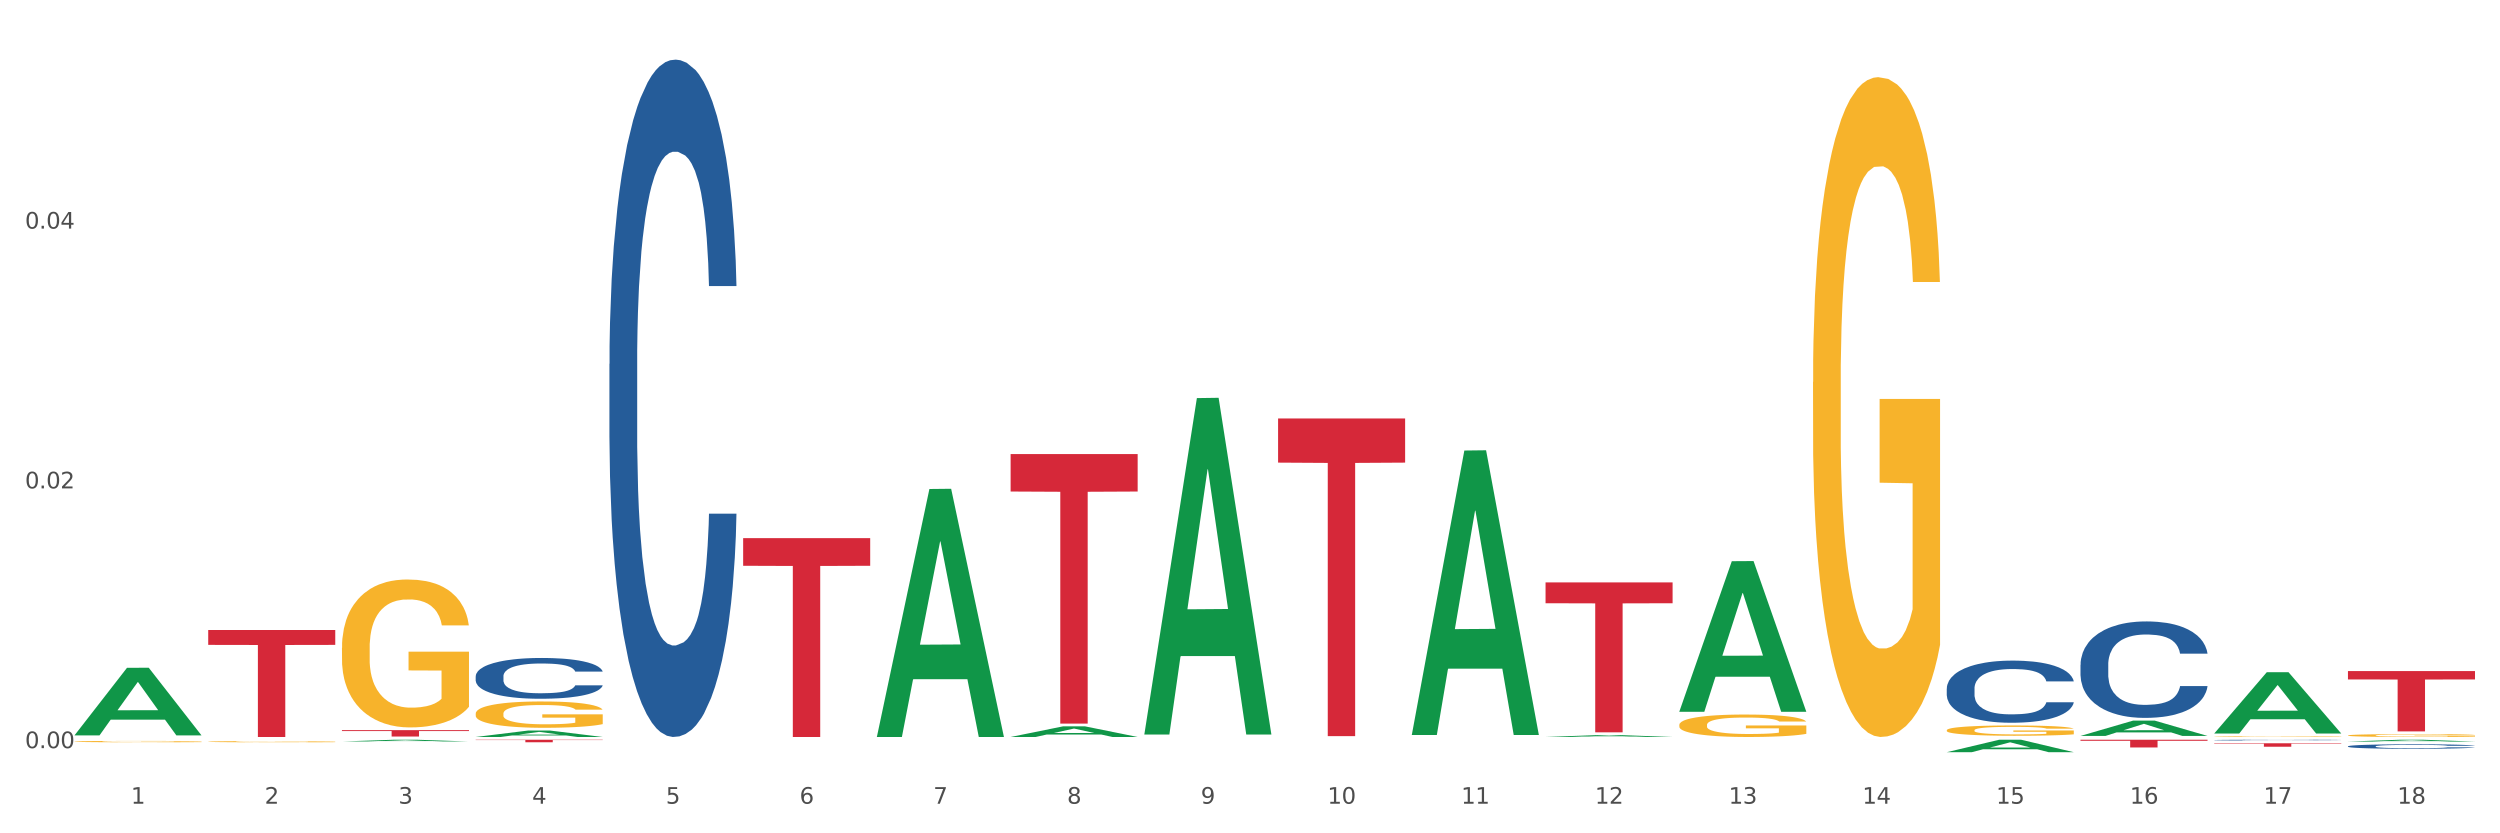 <?xml version="1.0" encoding="utf-8" standalone="no"?>
<!DOCTYPE svg PUBLIC "-//W3C//DTD SVG 1.1//EN"
  "http://www.w3.org/Graphics/SVG/1.1/DTD/svg11.dtd">
<svg xmlns:xlink="http://www.w3.org/1999/xlink" width="1080pt" height="360pt" viewBox="0 0 1080 360" xmlns="http://www.w3.org/2000/svg" version="1.1">
 <rect x="0" y="0" width="1080" height="360" fill="#333333" stroke="none"/>
 <defs>
  <style type="text/css">*{stroke-linejoin: round; stroke-linecap: butt}</style>
 </defs>
 <g id="figure_1">
  <g id="patch_1">
   <path d="M 0 360 
L 1080 360 
L 1080 0 
L 0 0 
z
" style="fill: #ffffff; stroke: #ffffff; stroke-linejoin: miter"/>
  </g>
  <g id="axes_1">
   <g id="matplotlib.axis_1">
    <g id="xtick_1">
     <g id="text_1">
      <!-- 1 -->
      <g style="fill: #4d4d4d" transform="translate(56.563 347.204) scale(0.096 -0.096)">
       <defs>
        <path id="DejaVuSans-31" d="M 794 531 
L 1825 531 
L 1825 4091 
L 703 3866 
L 703 4441 
L 1819 4666 
L 2450 4666 
L 2450 531 
L 3481 531 
L 3481 0 
L 794 0 
L 794 531 
z
" transform="scale(0.016)"/>
       </defs>
       <use xlink:href="#DejaVuSans-31"/>
      </g>
     </g>
    </g>
    <g id="xtick_2">
     <g id="text_2">
      <!-- 2 -->
      <g style="fill: #4d4d4d" transform="translate(114.336 347.204) scale(0.096 -0.096)">
       <defs>
        <path id="DejaVuSans-32" d="M 1228 531 
L 3431 531 
L 3431 0 
L 469 0 
L 469 531 
Q 828 903 1448 1529 
Q 2069 2156 2228 2338 
Q 2531 2678 2651 2914 
Q 2772 3150 2772 3378 
Q 2772 3750 2511 3984 
Q 2250 4219 1831 4219 
Q 1534 4219 1204 4116 
Q 875 4013 500 3803 
L 500 4441 
Q 881 4594 1212 4672 
Q 1544 4750 1819 4750 
Q 2544 4750 2975 4387 
Q 3406 4025 3406 3419 
Q 3406 3131 3298 2873 
Q 3191 2616 2906 2266 
Q 2828 2175 2409 1742 
Q 1991 1309 1228 531 
z
" transform="scale(0.016)"/>
       </defs>
       <use xlink:href="#DejaVuSans-32"/>
      </g>
     </g>
    </g>
    <g id="xtick_3">
     <g id="text_3">
      <!-- 3 -->
      <g style="fill: #4d4d4d" transform="translate(172.109 347.204) scale(0.096 -0.096)">
       <defs>
        <path id="DejaVuSans-33" d="M 2597 2516 
Q 3050 2419 3304 2112 
Q 3559 1806 3559 1356 
Q 3559 666 3084 287 
Q 2609 -91 1734 -91 
Q 1441 -91 1130 -33 
Q 819 25 488 141 
L 488 750 
Q 750 597 1062 519 
Q 1375 441 1716 441 
Q 2309 441 2620 675 
Q 2931 909 2931 1356 
Q 2931 1769 2642 2001 
Q 2353 2234 1838 2234 
L 1294 2234 
L 1294 2753 
L 1863 2753 
Q 2328 2753 2575 2939 
Q 2822 3125 2822 3475 
Q 2822 3834 2567 4026 
Q 2313 4219 1838 4219 
Q 1578 4219 1281 4162 
Q 984 4106 628 3988 
L 628 4550 
Q 988 4650 1302 4700 
Q 1616 4750 1894 4750 
Q 2613 4750 3031 4423 
Q 3450 4097 3450 3541 
Q 3450 3153 3228 2886 
Q 3006 2619 2597 2516 
z
" transform="scale(0.016)"/>
       </defs>
       <use xlink:href="#DejaVuSans-33"/>
      </g>
     </g>
    </g>
    <g id="xtick_4">
     <g id="text_4">
      <!-- 4 -->
      <g style="fill: #4d4d4d" transform="translate(229.882 347.204) scale(0.096 -0.096)">
       <defs>
        <path id="DejaVuSans-34" d="M 2419 4116 
L 825 1625 
L 2419 1625 
L 2419 4116 
z
M 2253 4666 
L 3047 4666 
L 3047 1625 
L 3713 1625 
L 3713 1100 
L 3047 1100 
L 3047 0 
L 2419 0 
L 2419 1100 
L 313 1100 
L 313 1709 
L 2253 4666 
z
" transform="scale(0.016)"/>
       </defs>
       <use xlink:href="#DejaVuSans-34"/>
      </g>
     </g>
    </g>
    <g id="xtick_5">
     <g id="text_5">
      <!-- 5 -->
      <g style="fill: #4d4d4d" transform="translate(287.655 347.204) scale(0.096 -0.096)">
       <defs>
        <path id="DejaVuSans-35" d="M 691 4666 
L 3169 4666 
L 3169 4134 
L 1269 4134 
L 1269 2991 
Q 1406 3038 1543 3061 
Q 1681 3084 1819 3084 
Q 2600 3084 3056 2656 
Q 3513 2228 3513 1497 
Q 3513 744 3044 326 
Q 2575 -91 1722 -91 
Q 1428 -91 1123 -41 
Q 819 9 494 109 
L 494 744 
Q 775 591 1075 516 
Q 1375 441 1709 441 
Q 2250 441 2565 725 
Q 2881 1009 2881 1497 
Q 2881 1984 2565 2268 
Q 2250 2553 1709 2553 
Q 1456 2553 1204 2497 
Q 953 2441 691 2322 
L 691 4666 
z
" transform="scale(0.016)"/>
       </defs>
       <use xlink:href="#DejaVuSans-35"/>
      </g>
     </g>
    </g>
    <g id="xtick_6">
     <g id="text_6">
      <!-- 6 -->
      <g style="fill: #4d4d4d" transform="translate(345.428 347.204) scale(0.096 -0.096)">
       <defs>
        <path id="DejaVuSans-36" d="M 2113 2584 
Q 1688 2584 1439 2293 
Q 1191 2003 1191 1497 
Q 1191 994 1439 701 
Q 1688 409 2113 409 
Q 2538 409 2786 701 
Q 3034 994 3034 1497 
Q 3034 2003 2786 2293 
Q 2538 2584 2113 2584 
z
M 3366 4563 
L 3366 3988 
Q 3128 4100 2886 4159 
Q 2644 4219 2406 4219 
Q 1781 4219 1451 3797 
Q 1122 3375 1075 2522 
Q 1259 2794 1537 2939 
Q 1816 3084 2150 3084 
Q 2853 3084 3261 2657 
Q 3669 2231 3669 1497 
Q 3669 778 3244 343 
Q 2819 -91 2113 -91 
Q 1303 -91 875 529 
Q 447 1150 447 2328 
Q 447 3434 972 4092 
Q 1497 4750 2381 4750 
Q 2619 4750 2861 4703 
Q 3103 4656 3366 4563 
z
" transform="scale(0.016)"/>
       </defs>
       <use xlink:href="#DejaVuSans-36"/>
      </g>
     </g>
    </g>
    <g id="xtick_7">
     <g id="text_7">
      <!-- 7 -->
      <g style="fill: #4d4d4d" transform="translate(403.201 347.204) scale(0.096 -0.096)">
       <defs>
        <path id="DejaVuSans-37" d="M 525 4666 
L 3525 4666 
L 3525 4397 
L 1831 0 
L 1172 0 
L 2766 4134 
L 525 4134 
L 525 4666 
z
" transform="scale(0.016)"/>
       </defs>
       <use xlink:href="#DejaVuSans-37"/>
      </g>
     </g>
    </g>
    <g id="xtick_8">
     <g id="text_8">
      <!-- 8 -->
      <g style="fill: #4d4d4d" transform="translate(460.974 347.204) scale(0.096 -0.096)">
       <defs>
        <path id="DejaVuSans-38" d="M 2034 2216 
Q 1584 2216 1326 1975 
Q 1069 1734 1069 1313 
Q 1069 891 1326 650 
Q 1584 409 2034 409 
Q 2484 409 2743 651 
Q 3003 894 3003 1313 
Q 3003 1734 2745 1975 
Q 2488 2216 2034 2216 
z
M 1403 2484 
Q 997 2584 770 2862 
Q 544 3141 544 3541 
Q 544 4100 942 4425 
Q 1341 4750 2034 4750 
Q 2731 4750 3128 4425 
Q 3525 4100 3525 3541 
Q 3525 3141 3298 2862 
Q 3072 2584 2669 2484 
Q 3125 2378 3379 2068 
Q 3634 1759 3634 1313 
Q 3634 634 3220 271 
Q 2806 -91 2034 -91 
Q 1263 -91 848 271 
Q 434 634 434 1313 
Q 434 1759 690 2068 
Q 947 2378 1403 2484 
z
M 1172 3481 
Q 1172 3119 1398 2916 
Q 1625 2713 2034 2713 
Q 2441 2713 2670 2916 
Q 2900 3119 2900 3481 
Q 2900 3844 2670 4047 
Q 2441 4250 2034 4250 
Q 1625 4250 1398 4047 
Q 1172 3844 1172 3481 
z
" transform="scale(0.016)"/>
       </defs>
       <use xlink:href="#DejaVuSans-38"/>
      </g>
     </g>
    </g>
    <g id="xtick_9">
     <g id="text_9">
      <!-- 9 -->
      <g style="fill: #4d4d4d" transform="translate(518.747 347.204) scale(0.096 -0.096)">
       <defs>
        <path id="DejaVuSans-39" d="M 703 97 
L 703 672 
Q 941 559 1184 500 
Q 1428 441 1663 441 
Q 2288 441 2617 861 
Q 2947 1281 2994 2138 
Q 2813 1869 2534 1725 
Q 2256 1581 1919 1581 
Q 1219 1581 811 2004 
Q 403 2428 403 3163 
Q 403 3881 828 4315 
Q 1253 4750 1959 4750 
Q 2769 4750 3195 4129 
Q 3622 3509 3622 2328 
Q 3622 1225 3098 567 
Q 2575 -91 1691 -91 
Q 1453 -91 1209 -44 
Q 966 3 703 97 
z
M 1959 2075 
Q 2384 2075 2632 2365 
Q 2881 2656 2881 3163 
Q 2881 3666 2632 3958 
Q 2384 4250 1959 4250 
Q 1534 4250 1286 3958 
Q 1038 3666 1038 3163 
Q 1038 2656 1286 2365 
Q 1534 2075 1959 2075 
z
" transform="scale(0.016)"/>
       </defs>
       <use xlink:href="#DejaVuSans-39"/>
      </g>
     </g>
    </g>
    <g id="xtick_10">
     <g id="text_10">
      <!-- 10 -->
      <g style="fill: #4d4d4d" transform="translate(573.466 347.204) scale(0.096 -0.096)">
       <defs>
        <path id="DejaVuSans-30" d="M 2034 4250 
Q 1547 4250 1301 3770 
Q 1056 3291 1056 2328 
Q 1056 1369 1301 889 
Q 1547 409 2034 409 
Q 2525 409 2770 889 
Q 3016 1369 3016 2328 
Q 3016 3291 2770 3770 
Q 2525 4250 2034 4250 
z
M 2034 4750 
Q 2819 4750 3233 4129 
Q 3647 3509 3647 2328 
Q 3647 1150 3233 529 
Q 2819 -91 2034 -91 
Q 1250 -91 836 529 
Q 422 1150 422 2328 
Q 422 3509 836 4129 
Q 1250 4750 2034 4750 
z
" transform="scale(0.016)"/>
       </defs>
       <use xlink:href="#DejaVuSans-31"/>
       <use xlink:href="#DejaVuSans-30" transform="translate(63.623 0)"/>
      </g>
     </g>
    </g>
    <g id="xtick_11">
     <g id="text_11">
      <!-- 11 -->
      <g style="fill: #4d4d4d" transform="translate(631.239 347.204) scale(0.096 -0.096)">
       <use xlink:href="#DejaVuSans-31"/>
       <use xlink:href="#DejaVuSans-31" transform="translate(63.623 0)"/>
      </g>
     </g>
    </g>
    <g id="xtick_12">
     <g id="text_12">
      <!-- 12 -->
      <g style="fill: #4d4d4d" transform="translate(689.012 347.204) scale(0.096 -0.096)">
       <use xlink:href="#DejaVuSans-31"/>
       <use xlink:href="#DejaVuSans-32" transform="translate(63.623 0)"/>
      </g>
     </g>
    </g>
    <g id="xtick_13">
     <g id="text_13">
      <!-- 13 -->
      <g style="fill: #4d4d4d" transform="translate(746.785 347.204) scale(0.096 -0.096)">
       <use xlink:href="#DejaVuSans-31"/>
       <use xlink:href="#DejaVuSans-33" transform="translate(63.623 0)"/>
      </g>
     </g>
    </g>
    <g id="xtick_14">
     <g id="text_14">
      <!-- 14 -->
      <g style="fill: #4d4d4d" transform="translate(804.558 347.204) scale(0.096 -0.096)">
       <use xlink:href="#DejaVuSans-31"/>
       <use xlink:href="#DejaVuSans-34" transform="translate(63.623 0)"/>
      </g>
     </g>
    </g>
    <g id="xtick_15">
     <g id="text_15">
      <!-- 15 -->
      <g style="fill: #4d4d4d" transform="translate(862.331 347.204) scale(0.096 -0.096)">
       <use xlink:href="#DejaVuSans-31"/>
       <use xlink:href="#DejaVuSans-35" transform="translate(63.623 0)"/>
      </g>
     </g>
    </g>
    <g id="xtick_16">
     <g id="text_16">
      <!-- 16 -->
      <g style="fill: #4d4d4d" transform="translate(920.104 347.204) scale(0.096 -0.096)">
       <use xlink:href="#DejaVuSans-31"/>
       <use xlink:href="#DejaVuSans-36" transform="translate(63.623 0)"/>
      </g>
     </g>
    </g>
    <g id="xtick_17">
     <g id="text_17">
      <!-- 17 -->
      <g style="fill: #4d4d4d" transform="translate(977.877 347.204) scale(0.096 -0.096)">
       <use xlink:href="#DejaVuSans-31"/>
       <use xlink:href="#DejaVuSans-37" transform="translate(63.623 0)"/>
      </g>
     </g>
    </g>
    <g id="xtick_18">
     <g id="text_18">
      <!-- 18 -->
      <g style="fill: #4d4d4d" transform="translate(1035.65 347.204) scale(0.096 -0.096)">
       <use xlink:href="#DejaVuSans-31"/>
       <use xlink:href="#DejaVuSans-38" transform="translate(63.623 0)"/>
      </g>
     </g>
    </g>
    <g id="xtick_19"/>
    <g id="xtick_20"/>
    <g id="xtick_21"/>
    <g id="xtick_22"/>
    <g id="xtick_23"/>
    <g id="xtick_24"/>
    <g id="xtick_25"/>
    <g id="xtick_26"/>
    <g id="xtick_27"/>
    <g id="xtick_28"/>
    <g id="xtick_29"/>
    <g id="xtick_30"/>
    <g id="xtick_31"/>
    <g id="xtick_32"/>
    <g id="xtick_33"/>
    <g id="xtick_34"/>
    <g id="xtick_35"/>
   </g>
   <g id="matplotlib.axis_2">
    <g id="ytick_1">
     <g id="text_19">
      <!-- 0.00 -->
      <g style="fill: #4d4d4d" transform="translate(10.8 323.201) scale(0.096 -0.096)">
       <defs>
        <path id="DejaVuSans-2e" d="M 684 794 
L 1344 794 
L 1344 0 
L 684 0 
L 684 794 
z
" transform="scale(0.016)"/>
       </defs>
       <use xlink:href="#DejaVuSans-30"/>
       <use xlink:href="#DejaVuSans-2e" transform="translate(63.623 0)"/>
       <use xlink:href="#DejaVuSans-30" transform="translate(95.41 0)"/>
       <use xlink:href="#DejaVuSans-30" transform="translate(159.033 0)"/>
      </g>
     </g>
    </g>
    <g id="ytick_2">
     <g id="text_20">
      <!-- 0.02 -->
      <g style="fill: #4d4d4d" transform="translate(10.8 210.982) scale(0.096 -0.096)">
       <use xlink:href="#DejaVuSans-30"/>
       <use xlink:href="#DejaVuSans-2e" transform="translate(63.623 0)"/>
       <use xlink:href="#DejaVuSans-30" transform="translate(95.41 0)"/>
       <use xlink:href="#DejaVuSans-32" transform="translate(159.033 0)"/>
      </g>
     </g>
    </g>
    <g id="ytick_3">
     <g id="text_21">
      <!-- 0.04 -->
      <g style="fill: #4d4d4d" transform="translate(10.8 98.762) scale(0.096 -0.096)">
       <use xlink:href="#DejaVuSans-30"/>
       <use xlink:href="#DejaVuSans-2e" transform="translate(63.623 0)"/>
       <use xlink:href="#DejaVuSans-30" transform="translate(95.41 0)"/>
       <use xlink:href="#DejaVuSans-34" transform="translate(159.033 0)"/>
      </g>
     </g>
    </g>
    <g id="ytick_4"/>
    <g id="ytick_5"/>
    <g id="ytick_6"/>
   </g>
   <g id="PolyCollection_1">
    <path d="M 32.175 317.645 
L 32.232 317.618 
L 54.864 288.49 
L 64.257 288.463 
L 87.059 317.7 
L 76.196 317.7 
L 71.273 310.892 
L 47.905 310.892 
L 47.735 311.002 
L 42.982 317.7 
L 32.175 317.7 
L 32.175 317.645 
L 50.847 306.829 
L 68.331 306.801 
L 59.674 294.695 
L 59.561 294.64 
L 59.447 294.722 
L 50.79 306.801 
L 50.847 306.829 
L 32.175 317.645 
z
" clip-path="url(#p8a3d329548)" style="fill: #109648"/>
    <path d="M 956.543 321.096 
L 1011.427 321.096 
L 1011.427 321.305 
L 989.837 321.306 
L 989.837 322.599 
L 978.002 322.599 
L 978.002 321.306 
L 956.543 321.305 
L 956.543 321.097 
L 956.543 321.096 
z
" clip-path="url(#p8a3d329548)" style="fill: #d62839"/>
    <path d="M 898.77 319.554 
L 953.654 319.554 
L 953.654 320.018 
L 932.064 320.021 
L 932.064 322.891 
L 920.229 322.891 
L 920.229 320.021 
L 898.77 320.018 
L 898.77 319.557 
L 898.77 319.554 
z
" clip-path="url(#p8a3d329548)" style="fill: #d62839"/>
    <path d="M 783.224 319.653 
L 838.108 319.653 
L 838.108 319.653 
L 816.519 319.653 
L 816.519 319.658 
L 804.683 319.658 
L 804.683 319.653 
L 783.224 319.653 
L 783.224 319.653 
L 783.224 319.653 
z
" clip-path="url(#p8a3d329548)" style="fill: #d62839"/>
    <path d="M 667.678 251.596 
L 722.562 251.596 
L 722.562 260.597 
L 700.973 260.658 
L 700.973 316.369 
L 689.137 316.369 
L 689.137 260.658 
L 667.678 260.597 
L 667.678 251.657 
L 667.678 251.596 
z
" clip-path="url(#p8a3d329548)" style="fill: #d62839"/>
    <path d="M 552.132 180.783 
L 607.016 180.783 
L 607.016 199.853 
L 585.427 199.982 
L 585.427 318.01 
L 573.591 318.01 
L 573.591 199.982 
L 552.132 199.853 
L 552.132 180.912 
L 552.132 180.783 
z
" clip-path="url(#p8a3d329548)" style="fill: #d62839"/>
    <path d="M 436.586 196.159 
L 491.47 196.159 
L 491.47 212.34 
L 469.881 212.45 
L 469.881 312.596 
L 458.045 312.596 
L 458.045 212.45 
L 436.586 212.34 
L 436.586 196.269 
L 436.586 196.159 
z
" clip-path="url(#p8a3d329548)" style="fill: #d62839"/>
    <path d="M 321.04 232.478 
L 375.924 232.478 
L 375.924 244.415 
L 354.335 244.496 
L 354.335 318.379 
L 342.499 318.379 
L 342.499 244.496 
L 321.04 244.415 
L 321.04 232.558 
L 321.04 232.478 
z
" clip-path="url(#p8a3d329548)" style="fill: #d62839"/>
    <path d="M 205.494 319.554 
L 260.378 319.554 
L 260.378 319.709 
L 238.789 319.71 
L 238.789 320.665 
L 226.953 320.665 
L 226.953 319.71 
L 205.494 319.709 
L 205.494 319.555 
L 205.494 319.554 
z
" clip-path="url(#p8a3d329548)" style="fill: #d62839"/>
    <path d="M 147.721 315.427 
L 202.605 315.427 
L 202.605 315.81 
L 181.016 315.812 
L 181.016 318.18 
L 169.18 318.18 
L 169.18 315.812 
L 147.721 315.81 
L 147.721 315.43 
L 147.721 315.427 
z
" clip-path="url(#p8a3d329548)" style="fill: #d62839"/>
    <path d="M 89.948 272.169 
L 144.832 272.169 
L 144.832 278.591 
L 123.243 278.634 
L 123.243 318.379 
L 111.407 318.379 
L 111.407 278.634 
L 89.948 278.591 
L 89.948 272.213 
L 89.948 272.169 
z
" clip-path="url(#p8a3d329548)" style="fill: #d62839"/>
    <path d="M 205.494 292.159 
L 205.559 292.142 
L 205.559 291.692 
L 205.753 291.08 
L 206.467 289.954 
L 207.375 289.101 
L 208.932 288.103 
L 209.776 287.684 
L 210.879 287.218 
L 213.149 286.461 
L 215.744 285.817 
L 217.561 285.463 
L 218.923 285.238 
L 221.972 284.836 
L 223.724 284.659 
L 225.54 284.514 
L 227.097 284.417 
L 229.692 284.305 
L 231.768 284.256 
L 234.169 284.24 
L 236.18 284.256 
L 238.84 284.321 
L 242.732 284.514 
L 244.224 284.626 
L 246.236 284.82 
L 248.312 285.077 
L 249.998 285.335 
L 251.945 285.705 
L 253.956 286.188 
L 255.902 286.799 
L 257.264 287.362 
L 258.367 287.958 
L 259.34 288.682 
L 260.054 289.471 
L 260.378 290.131 
L 248.506 290.131 
L 248.182 289.535 
L 247.533 288.891 
L 246.884 288.457 
L 246.171 288.103 
L 245.068 287.7 
L 244.095 287.443 
L 242.473 287.137 
L 240.981 286.944 
L 239.748 286.831 
L 238.256 286.735 
L 235.077 286.638 
L 232.806 286.638 
L 231.379 286.67 
L 229.627 286.751 
L 228.135 286.864 
L 226.384 287.057 
L 225.021 287.266 
L 223.659 287.54 
L 222.88 287.733 
L 221.713 288.087 
L 220.934 288.376 
L 219.896 288.875 
L 219.312 289.229 
L 218.274 290.147 
L 217.82 290.823 
L 217.626 291.289 
L 217.496 291.804 
L 217.496 294.315 
L 217.885 295.442 
L 218.209 295.925 
L 218.728 296.472 
L 219.702 297.18 
L 221.129 297.872 
L 222.621 298.371 
L 223.854 298.677 
L 225.021 298.902 
L 226.189 299.079 
L 227.616 299.24 
L 228.784 299.337 
L 230.536 299.433 
L 232.612 299.481 
L 234.234 299.481 
L 237.542 299.401 
L 239.034 299.32 
L 240.462 299.208 
L 242.019 299.031 
L 243.251 298.838 
L 243.965 298.693 
L 245.133 298.387 
L 246.041 298.065 
L 246.819 297.695 
L 247.338 297.373 
L 247.922 296.89 
L 248.376 296.343 
L 248.506 296.053 
L 260.378 296.053 
L 260.119 296.633 
L 259.665 297.196 
L 258.756 297.952 
L 258.043 298.387 
L 256.94 298.918 
L 255.772 299.369 
L 254.15 299.868 
L 252.658 300.238 
L 251.101 300.56 
L 249.414 300.849 
L 246.365 301.252 
L 245.262 301.364 
L 242.927 301.558 
L 241.11 301.67 
L 238.45 301.783 
L 235.726 301.847 
L 232.871 301.863 
L 230.341 301.831 
L 227.551 301.735 
L 225.8 301.638 
L 223.854 301.493 
L 221.583 301.268 
L 219.442 300.994 
L 217.431 300.672 
L 215.55 300.302 
L 213.798 299.884 
L 211.527 299.192 
L 209.841 298.516 
L 208.608 297.888 
L 207.765 297.357 
L 206.921 296.681 
L 206.467 296.214 
L 205.753 295.088 
L 205.494 294.042 
L 205.494 292.159 
z
" clip-path="url(#p8a3d329548)" style="fill: #255c99"/>
    <path d="M 263.267 157.238 
L 263.332 156.971 
L 263.332 149.488 
L 263.526 139.333 
L 264.24 120.627 
L 265.148 106.464 
L 266.705 89.895 
L 267.549 82.947 
L 268.652 75.198 
L 270.922 62.638 
L 273.517 51.948 
L 275.334 46.069 
L 276.696 42.328 
L 279.745 35.647 
L 281.497 32.708 
L 283.313 30.302 
L 284.87 28.699 
L 287.465 26.828 
L 289.541 26.027 
L 291.942 25.759 
L 293.953 26.027 
L 296.613 27.096 
L 300.505 30.302 
L 301.997 32.173 
L 304.008 35.38 
L 306.084 39.656 
L 307.771 43.931 
L 309.717 50.078 
L 311.729 58.095 
L 313.675 68.249 
L 315.037 77.603 
L 316.14 87.49 
L 317.113 99.516 
L 317.827 112.61 
L 318.151 123.567 
L 306.279 123.567 
L 305.955 113.679 
L 305.306 102.99 
L 304.657 95.774 
L 303.944 89.895 
L 302.841 83.214 
L 301.868 78.939 
L 300.246 73.861 
L 298.754 70.655 
L 297.521 68.784 
L 296.029 67.181 
L 292.85 65.577 
L 290.579 65.577 
L 289.152 66.112 
L 287.4 67.448 
L 285.908 69.318 
L 284.157 72.525 
L 282.794 75.999 
L 281.432 80.542 
L 280.653 83.749 
L 279.486 89.628 
L 278.707 94.438 
L 277.669 102.722 
L 277.085 108.602 
L 276.047 123.834 
L 275.593 135.058 
L 275.399 142.807 
L 275.269 151.359 
L 275.269 193.047 
L 275.658 211.753 
L 275.982 219.77 
L 276.501 228.856 
L 277.475 240.614 
L 278.902 252.105 
L 280.394 260.39 
L 281.627 265.467 
L 282.794 269.208 
L 283.962 272.148 
L 285.389 274.82 
L 286.557 276.424 
L 288.309 278.027 
L 290.385 278.829 
L 292.007 278.829 
L 295.315 277.492 
L 296.807 276.156 
L 298.235 274.286 
L 299.792 271.346 
L 301.024 268.139 
L 301.738 265.734 
L 302.906 260.657 
L 303.814 255.312 
L 304.592 249.166 
L 305.111 243.821 
L 305.695 235.804 
L 306.149 226.718 
L 306.279 221.908 
L 318.151 221.908 
L 317.892 231.528 
L 317.438 240.882 
L 316.529 253.442 
L 315.816 260.657 
L 314.713 269.475 
L 313.545 276.958 
L 311.923 285.242 
L 310.431 291.389 
L 308.874 296.733 
L 307.187 301.543 
L 304.138 308.224 
L 303.035 310.095 
L 300.7 313.302 
L 298.883 315.172 
L 296.223 317.043 
L 293.499 318.112 
L 290.644 318.379 
L 288.114 317.845 
L 285.324 316.241 
L 283.573 314.638 
L 281.627 312.233 
L 279.356 308.491 
L 277.215 303.948 
L 275.204 298.604 
L 273.323 292.457 
L 271.571 285.509 
L 269.3 274.018 
L 267.614 262.795 
L 266.381 252.373 
L 265.538 243.554 
L 264.694 232.33 
L 264.24 224.58 
L 263.526 205.874 
L 263.267 188.504 
L 263.267 157.238 
z
" clip-path="url(#p8a3d329548)" style="fill: #255c99"/>
    <path d="M 840.997 297.445 
L 841.062 297.42 
L 841.062 296.734 
L 841.256 295.802 
L 841.97 294.086 
L 842.878 292.786 
L 844.435 291.266 
L 845.278 290.629 
L 846.381 289.918 
L 848.652 288.765 
L 851.247 287.785 
L 853.063 287.245 
L 854.426 286.902 
L 857.475 286.289 
L 859.227 286.019 
L 861.043 285.799 
L 862.6 285.651 
L 865.195 285.48 
L 867.271 285.406 
L 869.672 285.382 
L 871.683 285.406 
L 874.343 285.504 
L 878.235 285.799 
L 879.727 285.97 
L 881.738 286.264 
L 883.814 286.657 
L 885.501 287.049 
L 887.447 287.613 
L 889.458 288.348 
L 891.405 289.28 
L 892.767 290.138 
L 893.87 291.046 
L 894.843 292.149 
L 895.557 293.35 
L 895.881 294.356 
L 884.009 294.356 
L 883.685 293.448 
L 883.036 292.468 
L 882.387 291.806 
L 881.673 291.266 
L 880.571 290.653 
L 879.597 290.261 
L 877.976 289.795 
L 876.483 289.501 
L 875.251 289.329 
L 873.759 289.182 
L 870.58 289.035 
L 868.309 289.035 
L 866.882 289.084 
L 865.13 289.207 
L 863.638 289.378 
L 861.887 289.672 
L 860.524 289.991 
L 859.162 290.408 
L 858.383 290.702 
L 857.216 291.242 
L 856.437 291.683 
L 855.399 292.443 
L 854.815 292.983 
L 853.777 294.38 
L 853.323 295.41 
L 853.128 296.121 
L 852.999 296.906 
L 852.999 300.73 
L 853.388 302.447 
L 853.712 303.182 
L 854.231 304.016 
L 855.204 305.095 
L 856.632 306.149 
L 858.124 306.909 
L 859.356 307.375 
L 860.524 307.718 
L 861.692 307.988 
L 863.119 308.233 
L 864.287 308.38 
L 866.039 308.527 
L 868.115 308.601 
L 869.736 308.601 
L 873.045 308.478 
L 874.537 308.356 
L 875.964 308.184 
L 877.521 307.914 
L 878.754 307.62 
L 879.468 307.4 
L 880.635 306.934 
L 881.544 306.443 
L 882.322 305.879 
L 882.841 305.389 
L 883.425 304.653 
L 883.879 303.82 
L 884.009 303.379 
L 895.881 303.379 
L 895.622 304.261 
L 895.167 305.119 
L 894.259 306.272 
L 893.546 306.934 
L 892.443 307.743 
L 891.275 308.429 
L 889.653 309.189 
L 888.161 309.753 
L 886.604 310.244 
L 884.917 310.685 
L 881.868 311.298 
L 880.765 311.47 
L 878.43 311.764 
L 876.613 311.936 
L 873.953 312.107 
L 871.229 312.205 
L 868.374 312.23 
L 865.844 312.181 
L 863.054 312.034 
L 861.303 311.887 
L 859.356 311.666 
L 857.086 311.323 
L 854.945 310.906 
L 852.934 310.415 
L 851.052 309.851 
L 849.301 309.214 
L 847.03 308.16 
L 845.343 307.13 
L 844.111 306.174 
L 843.267 305.365 
L 842.424 304.335 
L 841.97 303.624 
L 841.256 301.907 
L 840.997 300.314 
L 840.997 297.445 
z
" clip-path="url(#p8a3d329548)" style="fill: #255c99"/>
    <path d="M 898.77 287.18 
L 898.835 287.142 
L 898.835 286.076 
L 899.029 284.63 
L 899.743 281.966 
L 900.651 279.949 
L 902.208 277.589 
L 903.051 276.599 
L 904.154 275.495 
L 906.425 273.707 
L 909.02 272.184 
L 910.836 271.347 
L 912.199 270.814 
L 915.248 269.862 
L 917 269.444 
L 918.816 269.101 
L 920.373 268.873 
L 922.968 268.606 
L 925.044 268.492 
L 927.444 268.454 
L 929.456 268.492 
L 932.116 268.644 
L 936.008 269.101 
L 937.5 269.368 
L 939.511 269.824 
L 941.587 270.433 
L 943.274 271.042 
L 945.22 271.918 
L 947.231 273.06 
L 949.178 274.506 
L 950.54 275.838 
L 951.643 277.246 
L 952.616 278.959 
L 953.33 280.824 
L 953.654 282.384 
L 941.782 282.384 
L 941.458 280.976 
L 940.809 279.454 
L 940.16 278.426 
L 939.446 277.589 
L 938.344 276.637 
L 937.37 276.028 
L 935.749 275.305 
L 934.256 274.848 
L 933.024 274.582 
L 931.532 274.354 
L 928.353 274.125 
L 926.082 274.125 
L 924.655 274.201 
L 922.903 274.392 
L 921.411 274.658 
L 919.659 275.115 
L 918.297 275.61 
L 916.935 276.257 
L 916.156 276.713 
L 914.988 277.551 
L 914.21 278.236 
L 913.172 279.416 
L 912.588 280.253 
L 911.55 282.422 
L 911.096 284.021 
L 910.901 285.125 
L 910.772 286.343 
L 910.772 292.28 
L 911.161 294.944 
L 911.485 296.086 
L 912.004 297.38 
L 912.977 299.055 
L 914.405 300.692 
L 915.897 301.872 
L 917.129 302.595 
L 918.297 303.128 
L 919.465 303.546 
L 920.892 303.927 
L 922.06 304.155 
L 923.811 304.384 
L 925.887 304.498 
L 927.509 304.498 
L 930.818 304.307 
L 932.31 304.117 
L 933.737 303.851 
L 935.294 303.432 
L 936.527 302.975 
L 937.241 302.633 
L 938.408 301.91 
L 939.317 301.148 
L 940.095 300.273 
L 940.614 299.512 
L 941.198 298.37 
L 941.652 297.076 
L 941.782 296.391 
L 953.654 296.391 
L 953.395 297.761 
L 952.94 299.093 
L 952.032 300.882 
L 951.319 301.91 
L 950.216 303.166 
L 949.048 304.231 
L 947.426 305.411 
L 945.934 306.287 
L 944.377 307.048 
L 942.69 307.733 
L 939.641 308.684 
L 938.538 308.951 
L 936.203 309.408 
L 934.386 309.674 
L 931.726 309.94 
L 929.002 310.093 
L 926.147 310.131 
L 923.617 310.055 
L 920.827 309.826 
L 919.076 309.598 
L 917.129 309.255 
L 914.859 308.722 
L 912.718 308.075 
L 910.707 307.314 
L 908.825 306.439 
L 907.074 305.449 
L 904.803 303.813 
L 903.116 302.214 
L 901.884 300.73 
L 901.04 299.474 
L 900.197 297.875 
L 899.743 296.771 
L 899.029 294.107 
L 898.77 291.633 
L 898.77 287.18 
z
" clip-path="url(#p8a3d329548)" style="fill: #255c99"/>
    <path d="M 956.543 319.719 
L 956.608 319.719 
L 956.608 319.709 
L 956.802 319.696 
L 957.516 319.673 
L 958.424 319.655 
L 959.981 319.635 
L 960.824 319.626 
L 961.927 319.616 
L 964.198 319.6 
L 966.793 319.587 
L 968.609 319.58 
L 969.972 319.575 
L 973.021 319.567 
L 974.773 319.563 
L 976.589 319.56 
L 978.146 319.558 
L 980.741 319.556 
L 982.817 319.555 
L 985.217 319.554 
L 987.229 319.555 
L 989.888 319.556 
L 993.781 319.56 
L 995.273 319.562 
L 997.284 319.566 
L 999.36 319.572 
L 1001.047 319.577 
L 1002.993 319.585 
L 1005.004 319.595 
L 1006.951 319.607 
L 1008.313 319.619 
L 1009.416 319.632 
L 1010.389 319.647 
L 1011.103 319.663 
L 1011.427 319.677 
L 999.555 319.677 
L 999.231 319.664 
L 998.582 319.651 
L 997.933 319.642 
L 997.219 319.635 
L 996.116 319.626 
L 995.143 319.621 
L 993.521 319.614 
L 992.029 319.61 
L 990.797 319.608 
L 989.305 319.606 
L 986.126 319.604 
L 983.855 319.604 
L 982.428 319.605 
L 980.676 319.606 
L 979.184 319.609 
L 977.432 319.613 
L 976.07 319.617 
L 974.708 319.623 
L 973.929 319.627 
L 972.761 319.634 
L 971.983 319.64 
L 970.945 319.651 
L 970.361 319.658 
L 969.323 319.677 
L 968.869 319.691 
L 968.674 319.701 
L 968.545 319.712 
L 968.545 319.764 
L 968.934 319.787 
L 969.258 319.797 
L 969.777 319.809 
L 970.75 319.823 
L 972.178 319.838 
L 973.67 319.848 
L 974.902 319.854 
L 976.07 319.859 
L 977.238 319.863 
L 978.665 319.866 
L 979.833 319.868 
L 981.584 319.87 
L 983.66 319.871 
L 985.282 319.871 
L 988.591 319.87 
L 990.083 319.868 
L 991.51 319.866 
L 993.067 319.862 
L 994.3 319.858 
L 995.014 319.855 
L 996.181 319.848 
L 997.09 319.842 
L 997.868 319.834 
L 998.387 319.827 
L 998.971 319.817 
L 999.425 319.806 
L 999.555 319.8 
L 1011.427 319.8 
L 1011.168 319.812 
L 1010.713 319.824 
L 1009.805 319.839 
L 1009.092 319.848 
L 1007.989 319.859 
L 1006.821 319.869 
L 1005.199 319.879 
L 1003.707 319.887 
L 1002.15 319.894 
L 1000.463 319.9 
L 997.414 319.908 
L 996.311 319.91 
L 993.976 319.914 
L 992.159 319.917 
L 989.499 319.919 
L 986.774 319.92 
L 983.92 319.921 
L 981.39 319.92 
L 978.6 319.918 
L 976.849 319.916 
L 974.902 319.913 
L 972.632 319.908 
L 970.491 319.903 
L 968.48 319.896 
L 966.598 319.888 
L 964.847 319.88 
L 962.576 319.865 
L 960.889 319.851 
L 959.657 319.838 
L 958.813 319.827 
L 957.97 319.813 
L 957.516 319.803 
L 956.802 319.78 
L 956.543 319.758 
L 956.543 319.719 
z
" clip-path="url(#p8a3d329548)" style="fill: #255c99"/>
    <path d="M 1014.316 322.406 
L 1014.381 322.404 
L 1014.381 322.354 
L 1014.575 322.287 
L 1015.289 322.163 
L 1016.197 322.069 
L 1017.754 321.959 
L 1018.597 321.912 
L 1019.7 321.861 
L 1021.971 321.778 
L 1024.566 321.707 
L 1026.382 321.668 
L 1027.745 321.643 
L 1030.794 321.598 
L 1032.546 321.579 
L 1034.362 321.563 
L 1035.919 321.552 
L 1038.514 321.54 
L 1040.59 321.535 
L 1042.99 321.533 
L 1045.002 321.535 
L 1047.661 321.542 
L 1051.554 321.563 
L 1053.046 321.575 
L 1055.057 321.597 
L 1057.133 321.625 
L 1058.82 321.653 
L 1060.766 321.694 
L 1062.777 321.747 
L 1064.724 321.815 
L 1066.086 321.877 
L 1067.189 321.943 
L 1068.162 322.022 
L 1068.876 322.109 
L 1069.2 322.182 
L 1057.328 322.182 
L 1057.003 322.116 
L 1056.355 322.045 
L 1055.706 321.998 
L 1054.992 321.959 
L 1053.889 321.914 
L 1052.916 321.886 
L 1051.294 321.852 
L 1049.802 321.831 
L 1048.57 321.818 
L 1047.078 321.808 
L 1043.899 321.797 
L 1041.628 321.797 
L 1040.201 321.801 
L 1038.449 321.81 
L 1036.957 321.822 
L 1035.205 321.843 
L 1033.843 321.866 
L 1032.481 321.896 
L 1031.702 321.918 
L 1030.534 321.957 
L 1029.756 321.989 
L 1028.718 322.044 
L 1028.134 322.083 
L 1027.096 322.184 
L 1026.642 322.258 
L 1026.447 322.31 
L 1026.318 322.367 
L 1026.318 322.643 
L 1026.707 322.768 
L 1027.031 322.821 
L 1027.55 322.881 
L 1028.523 322.959 
L 1029.951 323.035 
L 1031.443 323.09 
L 1032.675 323.124 
L 1033.843 323.149 
L 1035.011 323.168 
L 1036.438 323.186 
L 1037.606 323.197 
L 1039.357 323.207 
L 1041.433 323.213 
L 1043.055 323.213 
L 1046.364 323.204 
L 1047.856 323.195 
L 1049.283 323.183 
L 1050.84 323.163 
L 1052.073 323.142 
L 1052.787 323.126 
L 1053.954 323.092 
L 1054.863 323.057 
L 1055.641 323.016 
L 1056.16 322.98 
L 1056.744 322.927 
L 1057.198 322.867 
L 1057.328 322.835 
L 1069.2 322.835 
L 1068.94 322.899 
L 1068.486 322.961 
L 1067.578 323.044 
L 1066.864 323.092 
L 1065.762 323.151 
L 1064.594 323.2 
L 1062.972 323.255 
L 1061.48 323.296 
L 1059.923 323.332 
L 1058.236 323.364 
L 1055.187 323.408 
L 1054.084 323.42 
L 1051.749 323.442 
L 1049.932 323.454 
L 1047.272 323.466 
L 1044.547 323.474 
L 1041.693 323.475 
L 1039.163 323.472 
L 1036.373 323.461 
L 1034.622 323.45 
L 1032.675 323.435 
L 1030.405 323.41 
L 1028.264 323.38 
L 1026.253 323.344 
L 1024.371 323.303 
L 1022.62 323.257 
L 1020.349 323.181 
L 1018.662 323.106 
L 1017.43 323.037 
L 1016.586 322.979 
L 1015.743 322.904 
L 1015.289 322.853 
L 1014.575 322.728 
L 1014.316 322.613 
L 1014.316 322.406 
z
" clip-path="url(#p8a3d329548)" style="fill: #255c99"/>
    <path d="M 1014.316 317.711 
L 1014.38 317.71 
L 1014.38 317.669 
L 1014.51 317.634 
L 1015.158 317.549 
L 1016.13 317.478 
L 1016.843 317.441 
L 1017.556 317.41 
L 1018.398 317.38 
L 1019.435 317.348 
L 1021.314 317.302 
L 1022.48 317.278 
L 1023.906 317.253 
L 1026.498 317.216 
L 1028.377 317.196 
L 1030.321 317.179 
L 1033.496 317.159 
L 1035.57 317.15 
L 1037.773 317.143 
L 1040.429 317.138 
L 1042.438 317.137 
L 1046.845 317.141 
L 1050.603 317.151 
L 1052.417 317.159 
L 1054.75 317.172 
L 1055.981 317.181 
L 1057.99 317.199 
L 1060.063 317.223 
L 1061.489 317.244 
L 1063.627 317.282 
L 1065.247 317.321 
L 1066.738 317.368 
L 1067.515 317.401 
L 1068.098 317.432 
L 1068.617 317.467 
L 1069.135 317.523 
L 1057.471 317.523 
L 1057.018 317.483 
L 1056.305 317.446 
L 1055.268 317.409 
L 1054.361 317.387 
L 1052.806 317.358 
L 1051.38 317.34 
L 1049.89 317.327 
L 1048.076 317.315 
L 1046.65 317.31 
L 1044.641 317.305 
L 1040.689 317.306 
L 1038.032 317.315 
L 1036.218 317.327 
L 1035.051 317.337 
L 1034.014 317.348 
L 1032.848 317.364 
L 1031.487 317.388 
L 1030.515 317.409 
L 1029.543 317.437 
L 1028.766 317.464 
L 1028.053 317.496 
L 1027.47 317.53 
L 1027.016 317.565 
L 1026.627 317.608 
L 1026.303 317.679 
L 1026.303 317.835 
L 1026.433 317.87 
L 1026.757 317.916 
L 1027.146 317.951 
L 1027.794 317.993 
L 1028.377 318.022 
L 1029.479 318.063 
L 1030.71 318.097 
L 1031.682 318.118 
L 1032.654 318.136 
L 1034.338 318.161 
L 1036.218 318.182 
L 1037.838 318.194 
L 1040.041 318.205 
L 1041.531 318.21 
L 1042.827 318.212 
L 1046.002 318.212 
L 1048.27 318.209 
L 1050.797 318.201 
L 1052.741 318.191 
L 1054.361 318.178 
L 1056.176 318.158 
L 1057.342 318.139 
L 1057.342 317.902 
L 1043.086 317.9 
L 1043.086 317.743 
L 1069.2 317.743 
L 1069.2 318.205 
L 1068.098 318.229 
L 1066.867 318.251 
L 1065.571 318.27 
L 1063.627 318.294 
L 1061.295 318.317 
L 1059.221 318.333 
L 1057.018 318.346 
L 1054.426 318.359 
L 1051.056 318.37 
L 1048.983 318.374 
L 1046.391 318.378 
L 1043.345 318.379 
L 1040.689 318.377 
L 1038.097 318.371 
L 1035.375 318.361 
L 1032.718 318.346 
L 1030.71 318.331 
L 1028.701 318.313 
L 1026.563 318.289 
L 1024.878 318.267 
L 1023.582 318.246 
L 1022.156 318.22 
L 1020.601 318.186 
L 1019.435 318.156 
L 1018.398 318.124 
L 1017.296 318.083 
L 1016.519 318.048 
L 1015.741 318.004 
L 1015.288 317.971 
L 1014.769 317.92 
L 1014.38 317.848 
L 1014.316 317.711 
z
" clip-path="url(#p8a3d329548)" style="fill: #f7b32b"/>
    <path d="M 956.543 318.209 
L 956.607 318.208 
L 956.607 318.198 
L 956.737 318.189 
L 957.385 318.167 
L 958.357 318.149 
L 959.07 318.14 
L 959.783 318.132 
L 960.625 318.124 
L 961.662 318.116 
L 963.541 318.104 
L 964.707 318.098 
L 966.133 318.092 
L 968.725 318.083 
L 970.604 318.077 
L 972.548 318.073 
L 975.723 318.068 
L 977.797 318.066 
L 980 318.064 
L 982.656 318.063 
L 984.665 318.062 
L 989.072 318.063 
L 992.83 318.066 
L 994.644 318.068 
L 996.977 318.071 
L 998.208 318.074 
L 1000.217 318.078 
L 1002.29 318.084 
L 1003.716 318.09 
L 1005.854 318.099 
L 1007.474 318.109 
L 1008.965 318.121 
L 1009.742 318.13 
L 1010.325 318.138 
L 1010.844 318.147 
L 1011.362 318.161 
L 999.698 318.161 
L 999.245 318.151 
L 998.532 318.141 
L 997.495 318.132 
L 996.588 318.126 
L 995.033 318.119 
L 993.607 318.114 
L 992.117 318.111 
L 990.303 318.108 
L 988.877 318.106 
L 986.868 318.105 
L 982.916 318.105 
L 980.259 318.108 
L 978.445 318.111 
L 977.278 318.113 
L 976.241 318.116 
L 975.075 318.12 
L 973.714 318.126 
L 972.742 318.132 
L 971.77 318.139 
L 970.993 318.146 
L 970.28 318.154 
L 969.697 318.162 
L 969.243 318.171 
L 968.854 318.182 
L 968.53 318.201 
L 968.53 318.24 
L 968.66 318.249 
L 968.984 318.261 
L 969.373 318.27 
L 970.021 318.281 
L 970.604 318.288 
L 971.706 318.298 
L 972.937 318.307 
L 973.909 318.313 
L 974.881 318.317 
L 976.565 318.323 
L 978.445 318.329 
L 980.065 318.332 
L 982.268 318.335 
L 983.758 318.336 
L 985.054 318.337 
L 988.229 318.337 
L 990.497 318.336 
L 993.024 318.334 
L 994.968 318.331 
L 996.588 318.328 
L 998.403 318.323 
L 999.569 318.318 
L 999.569 318.257 
L 985.313 318.257 
L 985.313 318.217 
L 1011.427 318.217 
L 1011.427 318.335 
L 1010.325 318.341 
L 1009.094 318.346 
L 1007.798 318.351 
L 1005.854 318.357 
L 1003.522 318.363 
L 1001.448 318.367 
L 999.245 318.371 
L 996.653 318.374 
L 993.283 318.377 
L 991.21 318.378 
L 988.618 318.379 
L 985.572 318.379 
L 982.916 318.378 
L 980.324 318.377 
L 977.602 318.374 
L 974.945 318.371 
L 972.937 318.367 
L 970.928 318.362 
L 968.79 318.356 
L 967.105 318.35 
L 965.809 318.345 
L 964.383 318.339 
L 962.828 318.33 
L 961.662 318.322 
L 960.625 318.314 
L 959.523 318.304 
L 958.746 318.295 
L 957.968 318.283 
L 957.515 318.275 
L 956.996 318.262 
L 956.607 318.244 
L 956.543 318.209 
z
" clip-path="url(#p8a3d329548)" style="fill: #f7b32b"/>
    <path d="M 840.997 315.46 
L 841.062 315.456 
L 841.062 315.31 
L 841.191 315.184 
L 841.839 314.879 
L 842.811 314.627 
L 843.524 314.493 
L 844.237 314.384 
L 845.079 314.274 
L 846.116 314.16 
L 847.995 313.994 
L 849.161 313.909 
L 850.587 313.819 
L 853.179 313.689 
L 855.058 313.616 
L 857.002 313.555 
L 860.177 313.482 
L 862.251 313.45 
L 864.454 313.425 
L 867.111 313.409 
L 869.119 313.405 
L 873.526 313.417 
L 877.284 313.454 
L 879.098 313.482 
L 881.431 313.531 
L 882.662 313.563 
L 884.671 313.628 
L 886.744 313.714 
L 888.17 313.787 
L 890.308 313.925 
L 891.928 314.063 
L 893.419 314.234 
L 894.196 314.351 
L 894.779 314.461 
L 895.298 314.587 
L 895.816 314.786 
L 884.153 314.786 
L 883.699 314.644 
L 882.986 314.51 
L 881.949 314.38 
L 881.042 314.299 
L 879.487 314.197 
L 878.061 314.132 
L 876.571 314.083 
L 874.757 314.043 
L 873.331 314.022 
L 871.322 314.006 
L 867.37 314.01 
L 864.713 314.043 
L 862.899 314.083 
L 861.732 314.12 
L 860.695 314.16 
L 859.529 314.217 
L 858.168 314.303 
L 857.196 314.38 
L 856.224 314.477 
L 855.447 314.575 
L 854.734 314.688 
L 854.151 314.81 
L 853.697 314.936 
L 853.308 315.09 
L 852.984 315.346 
L 852.984 315.903 
L 853.114 316.029 
L 853.438 316.195 
L 853.827 316.321 
L 854.475 316.471 
L 855.058 316.573 
L 856.16 316.719 
L 857.391 316.841 
L 858.363 316.918 
L 859.335 316.983 
L 861.019 317.072 
L 862.899 317.146 
L 864.519 317.19 
L 866.722 317.231 
L 868.212 317.247 
L 869.508 317.255 
L 872.683 317.255 
L 874.951 317.243 
L 877.478 317.215 
L 879.422 317.178 
L 881.042 317.133 
L 882.857 317.06 
L 884.023 316.991 
L 884.023 316.142 
L 869.767 316.138 
L 869.767 315.574 
L 895.881 315.574 
L 895.881 317.231 
L 894.779 317.316 
L 893.548 317.393 
L 892.252 317.462 
L 890.308 317.548 
L 887.976 317.629 
L 885.902 317.686 
L 883.699 317.734 
L 881.107 317.779 
L 877.737 317.82 
L 875.664 317.836 
L 873.072 317.848 
L 870.026 317.852 
L 867.37 317.844 
L 864.778 317.824 
L 862.056 317.787 
L 859.4 317.734 
L 857.391 317.682 
L 855.382 317.617 
L 853.244 317.531 
L 851.559 317.45 
L 850.263 317.377 
L 848.837 317.284 
L 847.282 317.162 
L 846.116 317.052 
L 845.079 316.938 
L 843.977 316.792 
L 843.2 316.666 
L 842.422 316.508 
L 841.969 316.39 
L 841.45 316.207 
L 841.062 315.952 
L 840.997 315.46 
z
" clip-path="url(#p8a3d329548)" style="fill: #f7b32b"/>
    <path d="M 783.224 165.049 
L 783.289 164.788 
L 783.289 155.417 
L 783.418 147.347 
L 784.066 127.822 
L 785.038 111.682 
L 785.751 103.092 
L 786.464 96.063 
L 787.306 89.034 
L 788.343 81.745 
L 790.222 71.072 
L 791.388 65.605 
L 792.814 59.878 
L 795.406 51.548 
L 797.285 46.862 
L 799.229 42.957 
L 802.404 38.271 
L 804.478 36.189 
L 806.681 34.627 
L 809.338 33.585 
L 811.346 33.325 
L 815.753 34.106 
L 819.511 36.449 
L 821.325 38.271 
L 823.658 41.395 
L 824.889 43.478 
L 826.898 47.643 
L 828.971 53.11 
L 830.397 57.795 
L 832.535 66.646 
L 834.155 75.497 
L 835.646 86.431 
L 836.423 93.98 
L 837.007 101.009 
L 837.525 109.079 
L 838.043 121.835 
L 826.38 121.835 
L 825.926 112.724 
L 825.213 104.133 
L 824.176 95.803 
L 823.269 90.596 
L 821.714 84.088 
L 820.288 79.923 
L 818.798 76.799 
L 816.984 74.196 
L 815.558 72.894 
L 813.549 71.853 
L 809.597 72.113 
L 806.94 74.196 
L 805.126 76.799 
L 803.959 79.142 
L 802.922 81.745 
L 801.756 85.39 
L 800.395 90.857 
L 799.423 95.803 
L 798.451 102.05 
L 797.674 108.298 
L 796.961 115.587 
L 796.378 123.397 
L 795.924 131.467 
L 795.535 141.359 
L 795.211 157.76 
L 795.211 193.424 
L 795.341 201.494 
L 795.665 212.167 
L 796.054 220.237 
L 796.702 229.869 
L 797.285 236.377 
L 798.387 245.749 
L 799.618 253.559 
L 800.59 258.505 
L 801.562 262.67 
L 803.246 268.397 
L 805.126 273.083 
L 806.746 275.946 
L 808.949 278.55 
L 810.439 279.591 
L 811.735 280.111 
L 814.91 280.111 
L 817.178 279.331 
L 819.705 277.508 
L 821.649 275.165 
L 823.269 272.302 
L 825.084 267.616 
L 826.25 263.19 
L 826.25 208.783 
L 811.994 208.523 
L 811.994 172.338 
L 838.108 172.338 
L 838.108 278.55 
L 837.007 284.016 
L 835.775 288.962 
L 834.479 293.388 
L 832.535 298.855 
L 830.203 304.061 
L 828.129 307.706 
L 825.926 310.83 
L 823.334 313.693 
L 819.964 316.296 
L 817.891 317.338 
L 815.299 318.119 
L 812.253 318.379 
L 809.597 317.858 
L 807.005 316.557 
L 804.283 314.214 
L 801.627 310.83 
L 799.618 307.445 
L 797.609 303.28 
L 795.471 297.813 
L 793.786 292.607 
L 792.49 287.921 
L 791.064 281.934 
L 789.509 274.124 
L 788.343 267.095 
L 787.306 259.806 
L 786.204 250.435 
L 785.427 242.365 
L 784.649 232.212 
L 784.196 224.663 
L 783.677 212.948 
L 783.289 196.548 
L 783.224 165.049 
z
" clip-path="url(#p8a3d329548)" style="fill: #f7b32b"/>
    <path d="M 725.451 313.162 
L 725.516 313.154 
L 725.516 312.835 
L 725.645 312.56 
L 726.293 311.896 
L 727.265 311.347 
L 727.978 311.054 
L 728.691 310.815 
L 729.533 310.576 
L 730.57 310.328 
L 732.449 309.965 
L 733.615 309.779 
L 735.041 309.584 
L 737.633 309.301 
L 739.512 309.141 
L 741.456 309.009 
L 744.631 308.849 
L 746.705 308.778 
L 748.908 308.725 
L 751.565 308.69 
L 753.573 308.681 
L 757.98 308.707 
L 761.738 308.787 
L 763.552 308.849 
L 765.885 308.955 
L 767.116 309.026 
L 769.125 309.168 
L 771.199 309.354 
L 772.624 309.513 
L 774.762 309.815 
L 776.382 310.116 
L 777.873 310.488 
L 778.65 310.744 
L 779.234 310.984 
L 779.752 311.258 
L 780.27 311.692 
L 768.607 311.692 
L 768.153 311.382 
L 767.44 311.09 
L 766.403 310.806 
L 765.496 310.629 
L 763.941 310.408 
L 762.516 310.266 
L 761.025 310.16 
L 759.211 310.071 
L 757.785 310.027 
L 755.776 309.992 
L 751.824 310 
L 749.167 310.071 
L 747.353 310.16 
L 746.186 310.24 
L 745.15 310.328 
L 743.983 310.452 
L 742.622 310.638 
L 741.65 310.806 
L 740.678 311.019 
L 739.901 311.232 
L 739.188 311.48 
L 738.605 311.745 
L 738.151 312.02 
L 737.762 312.356 
L 737.438 312.914 
L 737.438 314.128 
L 737.568 314.402 
L 737.892 314.765 
L 738.281 315.04 
L 738.929 315.368 
L 739.512 315.589 
L 740.614 315.908 
L 741.845 316.174 
L 742.817 316.342 
L 743.789 316.484 
L 745.474 316.679 
L 747.353 316.838 
L 748.973 316.935 
L 751.176 317.024 
L 752.666 317.059 
L 753.962 317.077 
L 757.137 317.077 
L 759.405 317.05 
L 761.932 316.988 
L 763.876 316.909 
L 765.496 316.811 
L 767.311 316.652 
L 768.477 316.501 
L 768.477 314.65 
L 754.221 314.641 
L 754.221 313.41 
L 780.335 313.41 
L 780.335 317.024 
L 779.234 317.21 
L 778.002 317.378 
L 776.706 317.529 
L 774.762 317.715 
L 772.43 317.892 
L 770.356 318.016 
L 768.153 318.122 
L 765.561 318.22 
L 762.192 318.308 
L 760.118 318.344 
L 757.526 318.37 
L 754.48 318.379 
L 751.824 318.361 
L 749.232 318.317 
L 746.51 318.237 
L 743.854 318.122 
L 741.845 318.007 
L 739.836 317.865 
L 737.698 317.679 
L 736.013 317.502 
L 734.717 317.343 
L 733.291 317.139 
L 731.736 316.873 
L 730.57 316.634 
L 729.533 316.386 
L 728.431 316.067 
L 727.654 315.793 
L 726.876 315.447 
L 726.423 315.191 
L 725.904 314.792 
L 725.516 314.234 
L 725.451 313.162 
z
" clip-path="url(#p8a3d329548)" style="fill: #f7b32b"/>
    <path d="M 205.494 308.294 
L 205.559 308.284 
L 205.559 307.91 
L 205.688 307.588 
L 206.336 306.809 
L 207.308 306.165 
L 208.021 305.822 
L 208.734 305.542 
L 209.576 305.261 
L 210.613 304.97 
L 212.492 304.544 
L 213.659 304.326 
L 215.084 304.098 
L 217.676 303.766 
L 219.555 303.579 
L 221.499 303.423 
L 224.674 303.236 
L 226.748 303.153 
L 228.951 303.09 
L 231.608 303.049 
L 233.616 303.039 
L 238.023 303.07 
L 241.781 303.163 
L 243.595 303.236 
L 245.928 303.36 
L 247.159 303.444 
L 249.168 303.61 
L 251.242 303.828 
L 252.667 304.015 
L 254.806 304.368 
L 256.426 304.721 
L 257.916 305.157 
L 258.694 305.458 
L 259.277 305.739 
L 259.795 306.061 
L 260.313 306.57 
L 248.65 306.57 
L 248.196 306.206 
L 247.483 305.864 
L 246.447 305.531 
L 245.539 305.323 
L 243.984 305.064 
L 242.559 304.898 
L 241.068 304.773 
L 239.254 304.669 
L 237.828 304.617 
L 235.82 304.576 
L 231.867 304.586 
L 229.21 304.669 
L 227.396 304.773 
L 226.229 304.866 
L 225.193 304.97 
L 224.026 305.116 
L 222.666 305.334 
L 221.694 305.531 
L 220.722 305.78 
L 219.944 306.03 
L 219.231 306.321 
L 218.648 306.632 
L 218.194 306.954 
L 217.806 307.349 
L 217.482 308.003 
L 217.482 309.426 
L 217.611 309.748 
L 217.935 310.174 
L 218.324 310.496 
L 218.972 310.88 
L 219.555 311.14 
L 220.657 311.514 
L 221.888 311.825 
L 222.86 312.023 
L 223.832 312.189 
L 225.517 312.417 
L 227.396 312.604 
L 229.016 312.718 
L 231.219 312.822 
L 232.709 312.864 
L 234.005 312.885 
L 237.18 312.885 
L 239.448 312.853 
L 241.975 312.781 
L 243.919 312.687 
L 245.539 312.573 
L 247.354 312.386 
L 248.52 312.209 
L 248.52 310.039 
L 234.264 310.028 
L 234.264 308.585 
L 260.378 308.585 
L 260.378 312.822 
L 259.277 313.04 
L 258.046 313.238 
L 256.75 313.414 
L 254.806 313.632 
L 252.473 313.84 
L 250.399 313.986 
L 248.196 314.11 
L 245.604 314.224 
L 242.235 314.328 
L 240.161 314.37 
L 237.569 314.401 
L 234.524 314.411 
L 231.867 314.391 
L 229.275 314.339 
L 226.553 314.245 
L 223.897 314.11 
L 221.888 313.975 
L 219.879 313.809 
L 217.741 313.591 
L 216.056 313.383 
L 214.76 313.196 
L 213.335 312.957 
L 211.779 312.646 
L 210.613 312.365 
L 209.576 312.074 
L 208.475 311.701 
L 207.697 311.379 
L 206.92 310.974 
L 206.466 310.672 
L 205.948 310.205 
L 205.559 309.551 
L 205.494 308.294 
z
" clip-path="url(#p8a3d329548)" style="fill: #f7b32b"/>
    <path d="M 147.721 279.875 
L 147.786 279.816 
L 147.786 277.715 
L 147.915 275.906 
L 148.563 271.529 
L 149.535 267.91 
L 150.248 265.984 
L 150.961 264.408 
L 151.803 262.832 
L 152.84 261.198 
L 154.719 258.805 
L 155.886 257.579 
L 157.311 256.295 
L 159.903 254.428 
L 161.782 253.377 
L 163.726 252.502 
L 166.901 251.451 
L 168.975 250.984 
L 171.178 250.634 
L 173.835 250.4 
L 175.844 250.342 
L 180.25 250.517 
L 184.008 251.042 
L 185.822 251.451 
L 188.155 252.151 
L 189.386 252.618 
L 191.395 253.552 
L 193.469 254.778 
L 194.894 255.828 
L 197.033 257.813 
L 198.653 259.797 
L 200.143 262.249 
L 200.921 263.941 
L 201.504 265.517 
L 202.022 267.326 
L 202.54 270.186 
L 190.877 270.186 
L 190.423 268.143 
L 189.71 266.217 
L 188.674 264.35 
L 187.766 263.182 
L 186.211 261.723 
L 184.786 260.789 
L 183.295 260.089 
L 181.481 259.505 
L 180.055 259.214 
L 178.047 258.98 
L 174.094 259.038 
L 171.437 259.505 
L 169.623 260.089 
L 168.456 260.614 
L 167.42 261.198 
L 166.253 262.015 
L 164.893 263.241 
L 163.921 264.35 
L 162.949 265.75 
L 162.171 267.151 
L 161.458 268.785 
L 160.875 270.536 
L 160.421 272.346 
L 160.033 274.564 
L 159.709 278.241 
L 159.709 286.237 
L 159.838 288.046 
L 160.162 290.439 
L 160.551 292.248 
L 161.199 294.408 
L 161.782 295.867 
L 162.884 297.968 
L 164.115 299.719 
L 165.087 300.828 
L 166.059 301.762 
L 167.744 303.046 
L 169.623 304.096 
L 171.243 304.738 
L 173.446 305.322 
L 174.936 305.556 
L 176.232 305.672 
L 179.407 305.672 
L 181.675 305.497 
L 184.203 305.089 
L 186.146 304.563 
L 187.766 303.921 
L 189.581 302.871 
L 190.747 301.879 
L 190.747 289.68 
L 176.491 289.622 
L 176.491 281.509 
L 202.605 281.509 
L 202.605 305.322 
L 201.504 306.548 
L 200.273 307.657 
L 198.977 308.649 
L 197.033 309.875 
L 194.7 311.042 
L 192.626 311.859 
L 190.423 312.559 
L 187.831 313.201 
L 184.462 313.785 
L 182.388 314.019 
L 179.796 314.194 
L 176.751 314.252 
L 174.094 314.135 
L 171.502 313.843 
L 168.78 313.318 
L 166.124 312.559 
L 164.115 311.801 
L 162.106 310.867 
L 159.968 309.641 
L 158.283 308.474 
L 156.987 307.423 
L 155.562 306.081 
L 154.006 304.33 
L 152.84 302.754 
L 151.803 301.12 
L 150.702 299.019 
L 149.924 297.209 
L 149.147 294.933 
L 148.693 293.24 
L 148.175 290.614 
L 147.786 286.937 
L 147.721 279.875 
z
" clip-path="url(#p8a3d329548)" style="fill: #f7b32b"/>
    <path d="M 1014.316 289.908 
L 1069.2 289.908 
L 1069.2 293.529 
L 1047.61 293.553 
L 1047.61 315.962 
L 1035.775 315.962 
L 1035.775 293.553 
L 1014.316 293.529 
L 1014.316 289.933 
L 1014.316 289.908 
z
" clip-path="url(#p8a3d329548)" style="fill: #d62839"/>
    <path d="M 89.948 320.407 
L 90.013 320.406 
L 90.013 320.39 
L 90.142 320.375 
L 90.79 320.34 
L 91.762 320.312 
L 92.475 320.296 
L 93.188 320.284 
L 94.03 320.271 
L 95.067 320.258 
L 96.946 320.239 
L 98.113 320.229 
L 99.538 320.219 
L 102.13 320.204 
L 104.009 320.196 
L 105.953 320.189 
L 109.128 320.181 
L 111.202 320.177 
L 113.405 320.174 
L 116.062 320.172 
L 118.071 320.172 
L 122.477 320.173 
L 126.235 320.177 
L 128.049 320.181 
L 130.382 320.186 
L 131.613 320.19 
L 133.622 320.197 
L 135.696 320.207 
L 137.121 320.215 
L 139.26 320.231 
L 140.88 320.247 
L 142.37 320.266 
L 143.148 320.28 
L 143.731 320.292 
L 144.249 320.307 
L 144.768 320.33 
L 133.104 320.33 
L 132.65 320.313 
L 131.937 320.298 
L 130.901 320.283 
L 129.993 320.274 
L 128.438 320.262 
L 127.013 320.255 
L 125.522 320.249 
L 123.708 320.245 
L 122.282 320.242 
L 120.274 320.24 
L 116.321 320.241 
L 113.664 320.245 
L 111.85 320.249 
L 110.684 320.253 
L 109.647 320.258 
L 108.48 320.265 
L 107.12 320.274 
L 106.148 320.283 
L 105.176 320.294 
L 104.398 320.305 
L 103.685 320.318 
L 103.102 320.332 
L 102.648 320.347 
L 102.26 320.364 
L 101.936 320.394 
L 101.936 320.457 
L 102.065 320.472 
L 102.389 320.491 
L 102.778 320.505 
L 103.426 320.522 
L 104.009 320.534 
L 105.111 320.551 
L 106.342 320.565 
L 107.314 320.574 
L 108.286 320.581 
L 109.971 320.591 
L 111.85 320.6 
L 113.47 320.605 
L 115.673 320.609 
L 117.163 320.611 
L 118.459 320.612 
L 121.634 320.612 
L 123.902 320.611 
L 126.43 320.607 
L 128.373 320.603 
L 129.993 320.598 
L 131.808 320.59 
L 132.974 320.582 
L 132.974 320.485 
L 118.719 320.484 
L 118.719 320.42 
L 144.832 320.42 
L 144.832 320.609 
L 143.731 320.619 
L 142.5 320.628 
L 141.204 320.636 
L 139.26 320.646 
L 136.927 320.655 
L 134.853 320.661 
L 132.65 320.667 
L 130.058 320.672 
L 126.689 320.677 
L 124.615 320.679 
L 122.023 320.68 
L 118.978 320.68 
L 116.321 320.68 
L 113.729 320.677 
L 111.007 320.673 
L 108.351 320.667 
L 106.342 320.661 
L 104.333 320.653 
L 102.195 320.644 
L 100.51 320.634 
L 99.214 320.626 
L 97.789 320.615 
L 96.233 320.601 
L 95.067 320.589 
L 94.03 320.576 
L 92.929 320.559 
L 92.151 320.545 
L 91.374 320.527 
L 90.92 320.513 
L 90.402 320.492 
L 90.013 320.463 
L 89.948 320.407 
z
" clip-path="url(#p8a3d329548)" style="fill: #f7b32b"/>
    <path d="M 32.175 320.355 
L 32.24 320.355 
L 32.24 320.335 
L 32.369 320.319 
L 33.017 320.278 
L 33.989 320.245 
L 34.702 320.228 
L 35.415 320.213 
L 36.257 320.199 
L 37.294 320.184 
L 39.173 320.162 
L 40.34 320.15 
L 41.765 320.139 
L 44.357 320.121 
L 46.236 320.112 
L 48.18 320.104 
L 51.355 320.094 
L 53.429 320.09 
L 55.632 320.087 
L 58.289 320.084 
L 60.298 320.084 
L 64.704 320.086 
L 68.462 320.09 
L 70.277 320.094 
L 72.609 320.101 
L 73.84 320.105 
L 75.849 320.113 
L 77.923 320.125 
L 79.348 320.134 
L 81.487 320.153 
L 83.107 320.171 
L 84.597 320.193 
L 85.375 320.209 
L 85.958 320.223 
L 86.476 320.24 
L 86.995 320.266 
L 75.331 320.266 
L 74.877 320.247 
L 74.164 320.23 
L 73.128 320.213 
L 72.22 320.202 
L 70.665 320.188 
L 69.24 320.18 
L 67.749 320.173 
L 65.935 320.168 
L 64.509 320.165 
L 62.501 320.163 
L 58.548 320.164 
L 55.891 320.168 
L 54.077 320.173 
L 52.911 320.178 
L 51.874 320.184 
L 50.707 320.191 
L 49.347 320.202 
L 48.375 320.213 
L 47.403 320.225 
L 46.625 320.238 
L 45.912 320.253 
L 45.329 320.269 
L 44.876 320.286 
L 44.487 320.306 
L 44.163 320.34 
L 44.163 320.413 
L 44.292 320.43 
L 44.616 320.452 
L 45.005 320.469 
L 45.653 320.488 
L 46.236 320.502 
L 47.338 320.521 
L 48.569 320.537 
L 49.541 320.547 
L 50.513 320.556 
L 52.198 320.568 
L 54.077 320.577 
L 55.697 320.583 
L 57.9 320.589 
L 59.39 320.591 
L 60.686 320.592 
L 63.861 320.592 
L 66.129 320.59 
L 68.657 320.586 
L 70.601 320.582 
L 72.22 320.576 
L 74.035 320.566 
L 75.201 320.557 
L 75.201 320.445 
L 60.946 320.445 
L 60.946 320.37 
L 87.059 320.37 
L 87.059 320.589 
L 85.958 320.6 
L 84.727 320.61 
L 83.431 320.619 
L 81.487 320.63 
L 79.154 320.641 
L 77.08 320.649 
L 74.877 320.655 
L 72.285 320.661 
L 68.916 320.666 
L 66.842 320.668 
L 64.25 320.67 
L 61.205 320.671 
L 58.548 320.67 
L 55.956 320.667 
L 53.235 320.662 
L 50.578 320.655 
L 48.569 320.648 
L 46.56 320.64 
L 44.422 320.628 
L 42.737 320.618 
L 41.441 320.608 
L 40.016 320.596 
L 38.46 320.58 
L 37.294 320.565 
L 36.257 320.55 
L 35.156 320.531 
L 34.378 320.514 
L 33.601 320.493 
L 33.147 320.478 
L 32.629 320.454 
L 32.24 320.42 
L 32.175 320.355 
z
" clip-path="url(#p8a3d329548)" style="fill: #f7b32b"/>
    <path d="M 725.451 307.383 
L 725.507 307.322 
L 748.14 242.437 
L 757.533 242.376 
L 780.335 307.506 
L 769.471 307.506 
L 764.549 292.339 
L 741.181 292.339 
L 741.011 292.584 
L 736.258 307.506 
L 725.451 307.506 
L 725.451 307.383 
L 744.123 283.289 
L 761.607 283.227 
L 752.95 256.258 
L 752.836 256.136 
L 752.723 256.319 
L 744.066 283.227 
L 744.123 283.289 
L 725.451 307.383 
z
" clip-path="url(#p8a3d329548)" style="fill: #109648"/>
    <path d="M 840.997 324.939 
L 841.053 324.934 
L 863.686 319.559 
L 873.079 319.554 
L 895.881 324.95 
L 885.017 324.95 
L 880.095 323.693 
L 856.726 323.693 
L 856.557 323.713 
L 851.804 324.95 
L 840.997 324.95 
L 840.997 324.939 
L 859.669 322.943 
L 877.152 322.938 
L 868.495 320.704 
L 868.382 320.694 
L 868.269 320.709 
L 859.612 322.938 
L 859.669 322.943 
L 840.997 324.939 
z
" clip-path="url(#p8a3d329548)" style="fill: #109648"/>
    <path d="M 956.543 316.837 
L 956.599 316.813 
L 979.232 290.405 
L 988.625 290.38 
L 1011.427 316.887 
L 1000.563 316.887 
L 995.641 310.715 
L 972.272 310.715 
L 972.103 310.814 
L 967.35 316.887 
L 956.543 316.887 
L 956.543 316.837 
L 975.215 307.031 
L 992.698 307.006 
L 984.041 296.03 
L 983.928 295.98 
L 983.815 296.055 
L 975.158 307.006 
L 975.215 307.031 
L 956.543 316.837 
z
" clip-path="url(#p8a3d329548)" style="fill: #109648"/>
    <path d="M 898.77 317.912 
L 898.826 317.905 
L 921.459 311.312 
L 930.852 311.306 
L 953.654 317.924 
L 942.79 317.924 
L 937.868 316.383 
L 914.499 316.383 
L 914.33 316.408 
L 909.577 317.924 
L 898.77 317.924 
L 898.77 317.912 
L 917.442 315.463 
L 934.925 315.457 
L 926.268 312.717 
L 926.155 312.704 
L 926.042 312.723 
L 917.385 315.457 
L 917.442 315.463 
L 898.77 317.912 
z
" clip-path="url(#p8a3d329548)" style="fill: #109648"/>
    <path d="M 667.678 318.377 
L 667.734 318.377 
L 690.367 317.545 
L 699.76 317.544 
L 722.562 318.379 
L 711.698 318.379 
L 706.776 318.185 
L 683.408 318.185 
L 683.238 318.188 
L 678.485 318.379 
L 667.678 318.379 
L 667.678 318.377 
L 686.35 318.068 
L 703.834 318.068 
L 695.177 317.722 
L 695.063 317.72 
L 694.95 317.723 
L 686.293 318.068 
L 686.35 318.068 
L 667.678 318.377 
z
" clip-path="url(#p8a3d329548)" style="fill: #109648"/>
    <path d="M 609.905 317.288 
L 609.961 317.173 
L 632.594 194.628 
L 641.987 194.513 
L 664.789 317.519 
L 653.925 317.519 
L 649.003 288.875 
L 625.635 288.875 
L 625.465 289.337 
L 620.712 317.519 
L 609.905 317.519 
L 609.905 317.288 
L 628.577 271.782 
L 646.061 271.666 
L 637.404 220.731 
L 637.29 220.5 
L 637.177 220.846 
L 628.52 271.666 
L 628.577 271.782 
L 609.905 317.288 
z
" clip-path="url(#p8a3d329548)" style="fill: #109648"/>
    <path d="M 1014.316 320.356 
L 1014.372 320.355 
L 1037.005 319.555 
L 1046.398 319.554 
L 1069.2 320.358 
L 1058.336 320.358 
L 1053.414 320.171 
L 1030.045 320.171 
L 1029.876 320.174 
L 1025.123 320.358 
L 1014.316 320.358 
L 1014.316 320.356 
L 1032.988 320.059 
L 1050.471 320.058 
L 1041.814 319.725 
L 1041.701 319.724 
L 1041.588 319.726 
L 1032.931 320.058 
L 1032.988 320.059 
L 1014.316 320.356 
z
" clip-path="url(#p8a3d329548)" style="fill: #109648"/>
    <path d="M 436.586 318.37 
L 436.642 318.366 
L 459.275 313.775 
L 468.668 313.771 
L 491.47 318.379 
L 480.606 318.379 
L 475.684 317.306 
L 452.316 317.306 
L 452.146 317.323 
L 447.393 318.379 
L 436.586 318.379 
L 436.586 318.37 
L 455.258 316.666 
L 472.742 316.661 
L 464.085 314.753 
L 463.971 314.744 
L 463.858 314.757 
L 455.201 316.661 
L 455.258 316.666 
L 436.586 318.37 
z
" clip-path="url(#p8a3d329548)" style="fill: #109648"/>
    <path d="M 378.813 318.178 
L 378.869 318.077 
L 401.502 211.248 
L 410.895 211.147 
L 433.697 318.379 
L 422.834 318.379 
L 417.911 293.409 
L 394.543 293.409 
L 394.373 293.811 
L 389.62 318.379 
L 378.813 318.379 
L 378.813 318.178 
L 397.485 278.507 
L 414.969 278.406 
L 406.312 234.003 
L 406.198 233.802 
L 406.085 234.104 
L 397.428 278.406 
L 397.485 278.507 
L 378.813 318.178 
z
" clip-path="url(#p8a3d329548)" style="fill: #109648"/>
    <path d="M 205.494 318.374 
L 205.551 318.371 
L 228.183 315.589 
L 237.576 315.587 
L 260.378 318.379 
L 249.515 318.379 
L 244.592 317.729 
L 221.224 317.729 
L 221.054 317.739 
L 216.301 318.379 
L 205.494 318.379 
L 205.494 318.374 
L 224.166 317.341 
L 241.65 317.338 
L 232.993 316.182 
L 232.88 316.176 
L 232.766 316.184 
L 224.109 317.338 
L 224.166 317.341 
L 205.494 318.374 
z
" clip-path="url(#p8a3d329548)" style="fill: #109648"/>
    <path d="M 147.721 320.322 
L 147.778 320.321 
L 170.41 319.555 
L 179.803 319.554 
L 202.605 320.324 
L 191.742 320.324 
L 186.819 320.144 
L 163.451 320.144 
L 163.281 320.147 
L 158.528 320.324 
L 147.721 320.324 
L 147.721 320.322 
L 166.393 320.037 
L 183.877 320.037 
L 175.22 319.718 
L 175.107 319.717 
L 174.993 319.719 
L 166.336 320.037 
L 166.393 320.037 
L 147.721 320.322 
z
" clip-path="url(#p8a3d329548)" style="fill: #109648"/>
    <path d="M 494.359 317.035 
L 494.415 316.899 
L 517.048 171.98 
L 526.441 171.843 
L 549.243 317.309 
L 538.379 317.309 
L 533.457 283.435 
L 510.089 283.435 
L 509.919 283.981 
L 505.166 317.309 
L 494.359 317.309 
L 494.359 317.035 
L 513.031 263.22 
L 530.515 263.083 
L 521.858 202.849 
L 521.744 202.575 
L 521.631 202.985 
L 512.974 263.083 
L 513.031 263.22 
L 494.359 317.035 
z
" clip-path="url(#p8a3d329548)" style="fill: #109648"/>
   </g>
  </g>
 </g>
 <defs>
  <clipPath id="p8a3d329548">
   <rect x="32.175" y="10.8" width="1037.025" height="329.109"/>
  </clipPath>
 </defs>
</svg>
